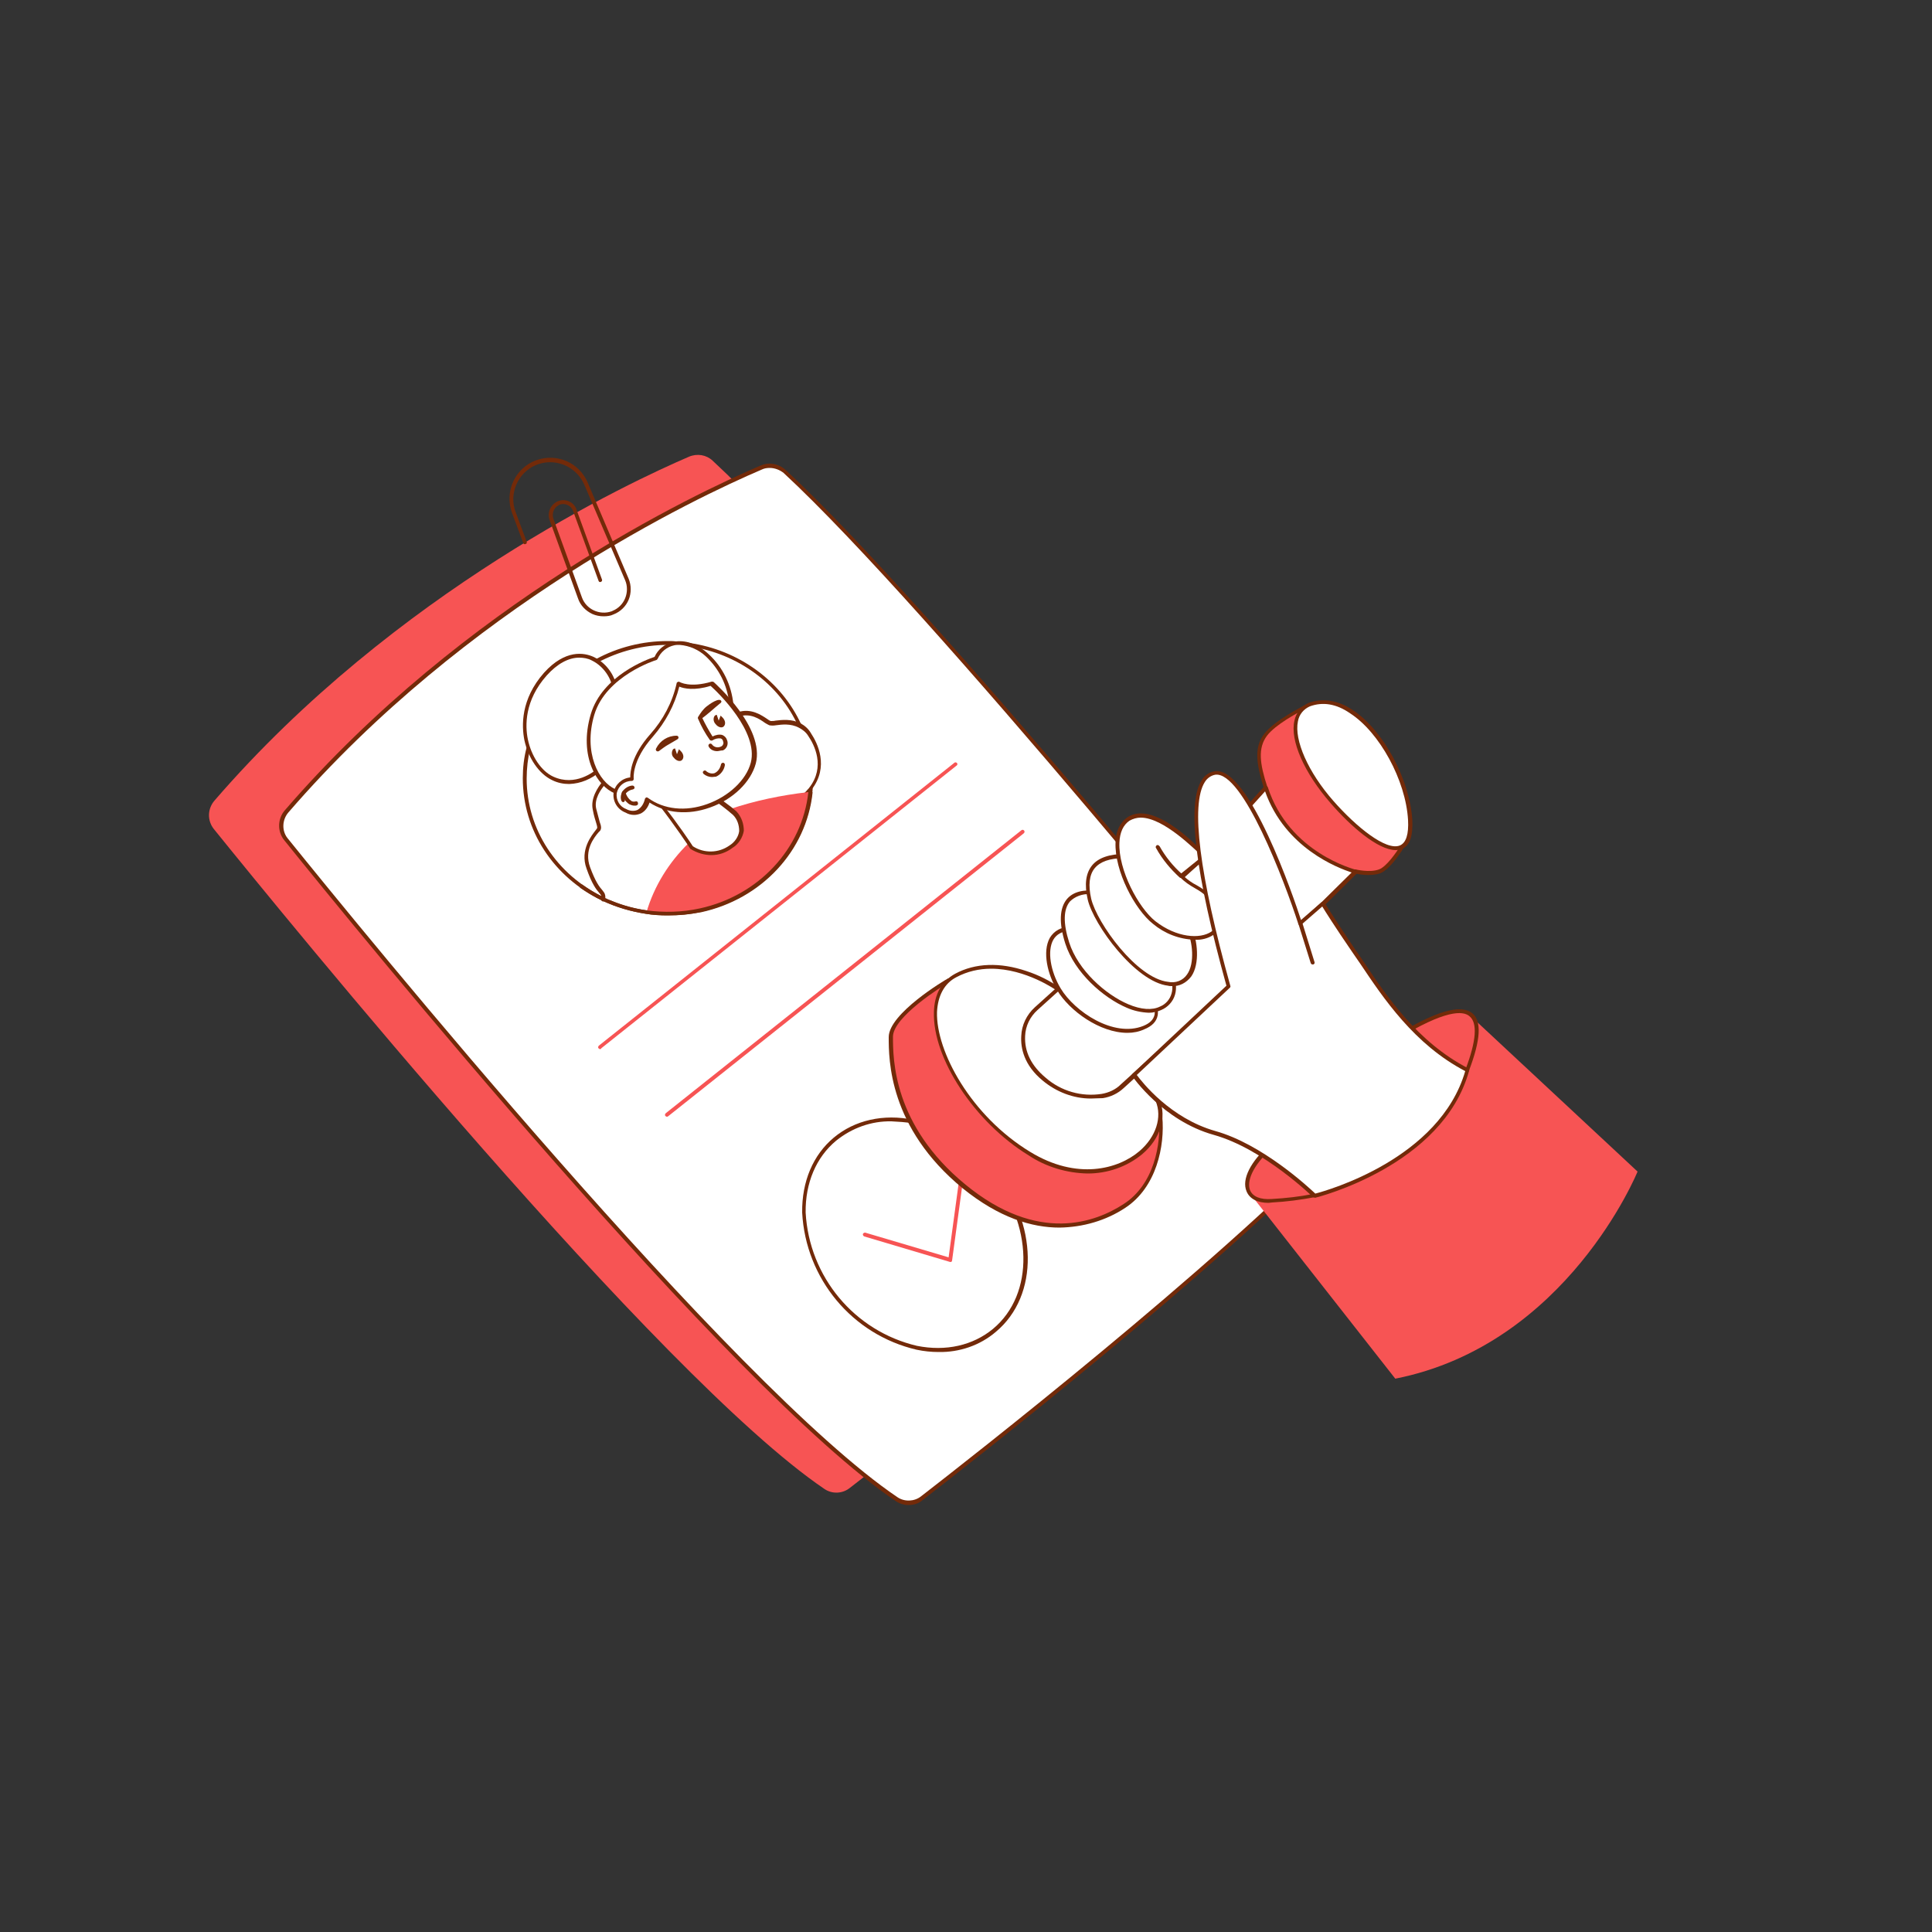 <svg transform="scale(1)" version="1.1" id="_x30_006_x5F_approval_x5F_5" xmlns="http://www.w3.org/2000/svg" xmlns:xlink="http://www.w3.org/1999/xlink" x="0px" y="0px" viewBox="0 0 500 500" xml:space="preserve" class="show_show__wrapper__graphic__5Waiy "><rect x="0" y="0" width="500" height="500" fill="#333333" stroke="none"/><title>React</title><style type="text/css">
	.st0{fill:#F75454;}
	.st1{fill:#FFFFFF;}
	.st2{fill:#732A09;}
</style><g id="Form"><path class="st0" d="M178.3,118.2c-14.9,6.4-75.9,34.7-122.8,89c-1.8,2.1-1.9,5.1-0.2,7.3c18.1,22.4,115.1,141.7,158,170.8
		c2,1.4,4.7,1.3,6.6-0.2c14.6-11.3,76.2-59.5,108-92.6c2-2.1,2.1-5.3,0.3-7.5C310.6,263,222.2,154.2,184.4,119.2
		C182.8,117.7,180.4,117.3,178.3,118.2z"></path><path class="st1" d="M197,121.1c-14.9,6.4-75.9,34.7-122.8,89c-1.8,2.1-1.9,5.1-0.2,7.3c18.1,22.4,115,141.6,158,170.7
		c2,1.4,4.7,1.3,6.6-0.2c14.6-11.3,76.2-59.5,108-92.6c2-2.1,2.1-5.3,0.3-7.5c-17.7-21.9-106.1-130.6-143.9-165.6
		C201.4,120.6,199.1,120.2,197,121.1z"></path><path class="st2" d="M235.1,389.5c-1.2,0-2.4-0.4-3.4-1.1c-42.8-29-139.2-147.4-158.1-170.9c-1.9-2.3-1.8-5.7,0.2-7.9
		c46.4-53.7,105.9-81.8,123-89.1c2.2-1,4.8-0.5,6.6,1.2c37.9,35.1,126.6,144.1,143.9,165.6c1.9,2.4,1.8,5.9-0.4,8.2
		c-32.2,33.5-95.7,83.1-108.1,92.7C237.8,389.1,236.5,389.5,235.1,389.5z M199.2,121.1c-0.7,0-1.4,0.1-2,0.4l0,0
		c-17.1,7.3-76.4,35.3-122.6,88.8c-1.6,1.9-1.7,4.7-0.2,6.6c18.9,23.4,115.2,141.8,157.9,170.6c1.8,1.2,4.3,1.1,6-0.2
		c12.4-9.6,75.8-59.1,108-92.6c1.8-1.9,1.9-4.8,0.3-6.8c-17.4-21.5-106-130.5-143.8-165.5C201.8,121.6,200.5,121.1,199.2,121.1z
		 M197,121.1L197,121.1z"></path><ellipse class="st1" transform="matrix(0.768 -0.641 0.641 0.768 -149.742 225.894)" cx="236.8" cy="319.6" rx="26" ry="32.2"></ellipse><path class="st2" d="M242.9,349.9c-1.9,0-3.8-0.2-5.7-0.6c-16.7-3.9-28.7-18.4-29.6-35.5c-0.1-8,2.8-14.9,8.2-19.4
		s12.8-6.2,20.6-4.6c8.2,1.8,15.5,6.3,20.7,12.8c11.6,13.9,11.9,32.7,0.6,42.1C253.6,348.2,248.3,350,242.9,349.9z M230.7,290.2
		c-5.2-0.1-10.2,1.7-14.3,5l0,0c-5.2,4.3-8,11-7.9,18.6c0.9,16.6,12.6,30.7,28.8,34.5c7.5,1.5,14.5-0.1,19.7-4.4
		c10.8-9,10.4-27.2-0.8-40.7c-5.1-6.3-12.2-10.8-20.2-12.5C234.4,290.4,232.6,290.3,230.7,290.2z M216.1,294.8L216.1,294.8z"></path><path class="st0" d="M246,326.6h-0.1l-22.2-6.6c-0.3-0.1-0.4-0.4-0.4-0.6c0.1-0.3,0.4-0.4,0.6-0.4l21.6,6.4l6.4-47.2
		c0-0.3,0.3-0.5,0.6-0.4c0.3,0,0.5,0.3,0.4,0.6l-6.5,47.8c0,0.1-0.1,0.3-0.2,0.4C246.2,326.5,246.1,326.6,246,326.6z"></path><path class="st1" d="M209.9,201.4c0,0.9,0,1.9-0.1,2.8c0,0.3,0,0.5-0.1,0.8c-1.6,15-13.2,27.2-28.5,30.6c-4.6,1-9.3,1.2-13.9,0.5
		c-3.9-0.5-7.6-1.7-11.1-3.4c-12.1-5.8-20.3-17.6-20.3-31.3c0-2.7,0.3-5.3,0.9-7.9c2.5-9.7,8.9-17.8,17.7-22.5
		c5.7-3.1,12-4.6,18.4-4.6c0.7,0,1.5,0,2.2,0.1c1.1,0.1,2.3,0.2,3.4,0.3c12.5,1.6,23.3,9.6,28.6,21
		C208.9,192.1,209.9,196.7,209.9,201.4z"></path><path class="st2" d="M172.8,236.9c-1.9,0-3.8-0.1-5.6-0.4c-3.9-0.6-7.7-1.7-11.3-3.4c-12.7-6.1-20.6-18.2-20.6-31.7
		c0-2.7,0.3-5.4,1-8c2.5-9.8,9-18.1,17.9-22.8c5.7-3.1,12.1-4.7,18.6-4.7c0.7,0,1.5,0,2.2,0.1c1.2,0.1,2.3,0.2,3.4,0.4
		c12.8,1.8,23.9,9.9,29,21.2c2,4.3,3,9.1,3,13.8c0,1.1,0,2-0.1,2.8c0,0.3,0,0.5-0.1,0.8c-1.6,15.1-13.2,27.6-28.9,31
		C178.6,236.7,175.7,236.9,172.8,236.9z M172.8,166.9c-6.3,0-12.6,1.6-18.2,4.6c-8.7,4.6-15,12.7-17.4,22.2
		c-0.6,2.5-0.9,5.2-0.9,7.8c0,13.1,7.7,24.9,20.1,30.8c3.5,1.7,7.2,2.8,11,3.3c4.6,0.6,9.2,0.5,13.8-0.5
		c15.2-3.3,26.5-15.4,28.1-30.1c0-0.2,0.1-0.5,0.1-0.8c0.1-0.8,0.1-1.7,0.1-2.8c0-4.6-1-9.2-2.9-13.4c-4.9-11-15.7-18.9-28.2-20.7
		c-1-0.2-2.2-0.3-3.3-0.3C174.3,167,173.6,166.9,172.8,166.9L172.8,166.9z"></path><path class="st1" d="M155,199.3c0,0-5.4,5.2-11.9,2.2s-11.6-16.3-1.9-27s18.7-0.7,17.9,5S155,199.3,155,199.3z"></path><path class="st2" d="M147.3,202.9c-1.5,0-3-0.3-4.4-1c-3.4-1.6-6.2-5.7-7.2-10.4c-0.7-3.6-1-10.5,5.1-17.4
		c5.5-6.1,10.4-5.2,12.8-4.1c4.1,1.9,6.4,6.4,6,9.5c-0.8,5.6-4,19.7-4.1,19.9c0,0.1-0.1,0.2-0.1,0.2
		C153.1,201.6,150.3,202.8,147.3,202.9z M149.9,170.2c-2.8,0-5.7,1.6-8.4,4.6c-5.8,6.5-5.6,13.1-4.9,16.5c0.9,4.4,3.5,8.3,6.6,9.7
		c5.7,2.6,10.5-1.3,11.3-2c0.4-1.6,3.3-14.3,4-19.6c0.4-2.7-1.8-6.8-5.4-8.5C152.2,170.4,151,170.2,149.9,170.2z M155,199.3
		L155,199.3z"></path><path class="st1" d="M156.1,232.7c0.1-0.4,0-0.8-0.1-1.2c-0.6-1-1.9-1.6-3.8-6.9s2.2-9.2,2.6-9.9s-0.2-1.3-1.1-5.3
		c-0.6-2.6,1.2-5.3,2.4-6.7c0.4-0.4,0.8-0.8,1.2-1.2l6.6-3.2l12.1-6l6.5-3.2l2.8-1.4l2.2-1.1l2.9-1.4l0.6-0.2c4.1-1.3,7,2,8.1,2.4
		c0.8,0.3,4.5-1.1,7.7,0.6c1.1,0.6,2,1.4,2.6,2.4c2.6,3.9,3.9,9.2,0.2,14c-0.2,0.3-0.5,0.6-0.7,0.9c-1.1,1.2-2.3,2.2-3.6,3
		l-24.2,27.5"></path><path class="st2" d="M181.2,236c-0.1,0-0.2,0-0.3-0.1c-0.2-0.2-0.2-0.5,0-0.7l24.2-27.5c0,0,0.1-0.1,0.1-0.1
		c1.3-0.8,2.5-1.8,3.5-2.9c0.2-0.3,0.5-0.5,0.7-0.8c4.3-5.5,1.3-11.2-0.2-13.4c-0.6-1-1.5-1.7-2.5-2.2c-2.1-1.1-4.4-0.8-5.9-0.6
		c-0.6,0.1-1.1,0.1-1.7,0c-0.4-0.2-0.8-0.4-1.1-0.6c-1.4-1-3.7-2.6-6.7-1.7l-0.6,0.2l-33,16.3c-0.4,0.4-0.8,0.7-1.1,1.1
		c-1.1,1.3-2.9,3.8-2.3,6.3c0.4,1.6,0.7,2.6,0.9,3.4c0.4,1.1,0.5,1.7,0.1,2.3c-0.1,0.1-0.2,0.2-0.4,0.4c-1.1,1.3-3.8,4.6-2.2,9
		c1.4,3.8,2.4,5.1,3.2,6c0.2,0.3,0.5,0.6,0.6,0.9c0.2,0.5,0.2,1,0.1,1.5c0,0.3-0.2,0.5-0.5,0.5c0,0,0,0,0,0c-0.3,0-0.5-0.2-0.5-0.5
		c0,0,0,0,0,0c0-0.3,0-0.7,0-1c-0.2-0.3-0.3-0.5-0.5-0.7c-0.8-0.9-1.9-2.3-3.3-6.3c-1.8-4.9,1.4-8.7,2.4-10l0.3-0.4
		c0.1-0.2,0.1-0.4-0.2-1.4c-0.2-0.7-0.6-1.8-0.9-3.5c-0.6-2.9,1.3-5.7,2.5-7.2c0.4-0.5,0.8-0.9,1.2-1.3l0.1-0.1l33.1-16.3
		c0.3-0.1,0.5-0.2,0.7-0.3c3.4-1.1,6.1,0.8,7.6,1.8c0.3,0.2,0.5,0.4,0.9,0.5c0.4,0,0.8,0,1.2-0.1c1.6-0.2,4.2-0.5,6.5,0.7
		c1.1,0.6,2.1,1.5,2.7,2.6c1.6,2.4,4.8,8.6,0.1,14.6c-0.2,0.3-0.5,0.6-0.8,0.9c-1.1,1.2-2.3,2.2-3.6,3l-24.2,27.5
		C181.5,235.9,181.3,236,181.2,236z"></path><path class="st1" d="M159.3,204.8c-4.4-1.7-9-9.4-5.9-19.9s16.4-14.5,16.4-14.5c1.6-3.9,7.4-6.2,13.3-0.7c3.5,3.3,5.7,7.8,6.2,12.6
		L159.3,204.8z"></path><path class="st2" d="M159.3,205.3h-0.2c-4.4-1.7-9.5-9.4-6.2-20.5c3-10,14.7-14.2,16.5-14.8c0.9-2,2.7-3.4,4.9-3.9
		c3-0.6,6.2,0.5,9.1,3.2c3.7,3.4,5.9,8,6.4,13c0,0.2-0.1,0.3-0.2,0.4l-30,22.6C159.5,205.3,159.4,205.3,159.3,205.3z M175.9,166.9
		c-0.5,0-1,0-1.4,0.1c-1.9,0.4-3.5,1.7-4.3,3.5c-0.1,0.1-0.2,0.3-0.3,0.3c-0.1,0-13.1,4.1-16.1,14.2c-2.9,9.8,1.2,17.4,5.4,19.2
		l29.5-22.3c-0.5-4.6-2.6-8.8-6-12C180.9,168.2,178.5,167.1,175.9,166.9L175.9,166.9z"></path><path class="st0" d="M209.7,205c-1.6,15-13.2,27.2-28.5,30.6c-4.6,1-9.3,1.2-13.9,0.5c2-6.8,5.8-12.9,10.9-17.9
		c0.4-0.4,0.8-0.7,1.2-1l9.5-7.8c6.5-2.2,13.3-3.6,20.2-4.4L209.7,205z"></path><path class="st1" d="M170.9,208.1c3.9,5,8,11.2,8,11.2s5.1,3.5,10.2-0.2s1.7-7.9,1-8.7s-3.8-2.9-4.6-3.7S170.9,208.1,170.9,208.1z"></path><path class="st2" d="M184.1,221.3c-1.9,0-3.8-0.6-5.4-1.6c-0.1,0-0.1-0.1-0.1-0.1c0-0.1-4.1-6.2-8-11.2c-0.1-0.1-0.1-0.3-0.1-0.5
		c0.1-0.2,0.2-0.3,0.4-0.3c5.2-0.9,14-2.1,15-1.3c0.3,0.3,1.1,0.9,1.8,1.4c1,0.7,2,1.5,2.9,2.3c1.3,1.4,1.9,3.2,1.9,5
		c-0.3,1.8-1.4,3.5-2.9,4.4C187.9,220.7,186,221.3,184.1,221.3z M179.3,219c2.9,1.9,6.7,1.8,9.5-0.2c1.3-0.8,2.3-2.2,2.5-3.7
		c0-1.6-0.5-3.1-1.6-4.2c-0.9-0.8-1.8-1.5-2.7-2.2c-0.8-0.6-1.5-1.1-1.9-1.5c-0.7-0.3-7.2,0.4-13.3,1.4
		C175.3,213,178.8,218.2,179.3,219z"></path><path class="st1" d="M184.2,177c0,0,13.1,11.5,10.7,20.6s-17.6,16.5-27.4,9.4c0,0-1,5-5.5,2.9s-3.5-7.7,1.5-8.2
		c0,0-0.8-4.7,5.1-11.4c3.4-3.8,5.8-8.4,6.9-13.3C175.5,177,178.2,178.8,184.2,177z"></path><path class="st2" d="M164.1,210.9c-0.8,0-1.5-0.2-2.2-0.6c-2.1-0.8-3.4-2.9-3.1-5.2c0.4-2.1,2.2-3.7,4.3-3.9
		c0-1.4,0.3-5.7,5.2-11.2c3.3-3.7,5.7-8.2,6.8-13.1c0-0.2,0.1-0.3,0.3-0.4c0.1-0.1,0.3-0.1,0.5,0c0,0,2.6,1.6,8.3-0.1
		c0.2,0,0.3,0,0.5,0.1c0.5,0.5,13.3,11.8,10.9,21.1c-1.3,4.8-5.9,9.3-11.9,11.4c-5.6,2-11.3,1.5-15.6-1.3c-0.4,1.2-1.1,2.2-2.2,2.8
		C165.2,210.8,164.6,210.9,164.1,210.9z M175.8,177.7c-1.2,4.8-3.6,9.2-6.8,12.9c-5.6,6.3-5,10.9-5,10.9c0,0.1,0,0.3-0.1,0.4
		c-0.1,0.1-0.2,0.2-0.4,0.2c-1.9,0-3.5,1.3-3.9,3.2c-0.2,1.8,0.8,3.5,2.5,4.1c0.9,0.5,2,0.6,2.9,0.2c1-0.6,1.6-1.6,1.9-2.8
		c0-0.2,0.2-0.3,0.3-0.4c0.2-0.1,0.3,0,0.5,0.1c4.1,3,9.7,3.6,15.3,1.6s10.1-6.2,11.3-10.7c2.1-8.1-8.7-18.4-10.4-19.9
		C179.7,178.8,177,178.2,175.8,177.7L175.8,177.7z"></path><path class="st2" d="M175.2,191.4c-0.7,0.4-1.7,1-2.4,1.4s-1.5,1-2.3,1.6c-0.2,0.1-0.6,0.1-0.7-0.2c-0.1-0.1-0.1-0.3,0-0.5
		c1-2,3-3.3,5.3-3.3c0.3,0,0.5,0.2,0.5,0.5C175.6,191.1,175.4,191.3,175.2,191.4L175.2,191.4z"></path><path class="st2" d="M186.4,182c-1.5,1.2-3.4,3-5,4.1c-0.2,0.2-0.6,0.1-0.7-0.1c-0.1-0.2-0.1-0.4,0-0.5c0.6-1,1.3-2,2.2-2.7
		c0.6-0.5,3.4-2.5,3.8-1.3C186.7,181.7,186.6,181.9,186.4,182L186.4,182z"></path><path class="st2" d="M185.6,194.4c-0.9,0-1.8-0.4-2.2-1.2c-0.1-0.2-0.1-0.5,0.2-0.7c0.2-0.1,0.5-0.1,0.7,0.2
		c0.5,0.7,1.5,0.9,2.3,0.5c0.5-0.2,0.8-0.9,0.5-1.4c0,0,0-0.1,0-0.1c-0.1-0.3-0.3-0.5-0.6-0.6c-0.7-0.1-1.5,0.1-2.1,0.5
		c-0.2,0.1-0.5,0.1-0.7-0.1c-1.2-1.7-2.2-3.5-3-5.4c-0.1-0.3,0-0.5,0.3-0.7c0.3-0.1,0.5,0,0.7,0.3c0.8,1.7,1.7,3.3,2.7,4.9
		c0.8-0.4,1.7-0.6,2.5-0.4c0.5,0.2,1,0.6,1.2,1.2c0.5,1,0.1,2.3-1,2.8c0,0,0,0,0,0C186.5,194.2,186,194.4,185.6,194.4z"></path><path class="st2" d="M174.4,196.1c0.6,0.8,1.6,1.1,2.1,0.6s0.5-1.4-0.2-2.2c-0.2-0.2-0.4-0.4-0.6-0.6l-0.5,1.3l-0.5-1.5
		c-0.2,0-0.3,0.1-0.5,0.2C173.7,194.6,173.8,195.6,174.4,196.1z"></path><path class="st2" d="M185.2,187.4c0.6,0.8,1.6,1.1,2.1,0.6s0.5-1.4-0.2-2.2c-0.2-0.2-0.4-0.4-0.6-0.6l-0.5,1.3l-0.5-1.5
		c-0.2,0-0.3,0.1-0.5,0.2C184.5,185.8,184.6,186.8,185.2,187.4z"></path><path class="st2" d="M184.3,201.1c-0.8,0-1.6-0.3-2.2-0.8c-0.2-0.2-0.3-0.5-0.1-0.7c0.2-0.2,0.5-0.3,0.7-0.1c0,0,0,0,0.1,0.1
		c0.6,0.5,1.4,0.7,2.1,0.5c0.9-0.4,1.5-1.3,1.7-2.3c0.1-0.3,0.3-0.4,0.6-0.4c0.3,0.1,0.4,0.3,0.4,0.6c-0.2,1.3-1.1,2.5-2.3,3
		C184.9,201,184.6,201.1,184.3,201.1z"></path><path class="st2" d="M161.3,207.6c-0.2,0-0.4-0.2-0.5-0.4c-0.3-0.8-0.1-1.7,0.3-2.4c0.6-0.8,1.5-1.4,2.5-1.5c0.3,0,0.5,0.1,0.6,0.4
		s-0.1,0.5-0.4,0.6c-0.7,0.1-1.4,0.5-1.9,1.1c-0.3,0.5-0.3,1-0.2,1.6c0.1,0.3-0.1,0.5-0.4,0.6H161.3z"></path><path class="st2" d="M164.2,208.5c-0.5,0-1-0.2-1.4-0.4c-1-0.7-1.6-1.7-1.9-2.8c0-0.3,0.2-0.5,0.4-0.6c0.3,0,0.5,0.2,0.6,0.4
		c0.2,0.8,0.7,1.6,1.4,2.1c0.3,0.3,0.8,0.3,1.2,0.2c0.3-0.1,0.6,0.1,0.6,0.4c0.1,0.3-0.1,0.6-0.3,0.6
		C164.7,208.5,164.5,208.5,164.2,208.5z"></path><path class="st2" d="M172.8,236.9c-1.9,0-3.8-0.1-5.6-0.4c-3.9-0.6-7.7-1.7-11.3-3.4c-2-0.9-3.9-2.1-5.7-3.3
		c-0.2-0.2-0.3-0.5-0.1-0.7c0.2-0.2,0.5-0.3,0.7-0.1c0,0,0,0,0,0c4.9,3.5,10.5,5.7,16.5,6.6c4.6,0.6,9.2,0.5,13.8-0.5
		c15.2-3.3,26.5-15.4,28.1-30.1c0-0.3,0.3-0.5,0.6-0.4c0.3,0,0.5,0.3,0.5,0.5c0,0,0,0,0,0c-1.6,15.1-13.2,27.6-28.9,31
		C178.5,236.6,175.7,236.9,172.8,236.9z"></path><path class="st0" d="M155.3,271.5c-0.2,0-0.3-0.1-0.4-0.2c-0.2-0.2-0.1-0.5,0.1-0.7l92-73.2c0.2-0.2,0.5-0.1,0.7,0.1
		c0.1,0.2,0.1,0.5-0.1,0.6l-92,73.2C155.6,271.5,155.4,271.5,155.3,271.5z"></path><path class="st0" d="M172.6,289c-0.2,0-0.3-0.1-0.4-0.2c-0.2-0.2-0.1-0.5,0.1-0.7l92-73.2c0.2-0.2,0.5-0.2,0.7,0
		c0.2,0.2,0.2,0.5,0,0.7c0,0,0,0-0.1,0.1l-92,73.2C172.8,289,172.7,289,172.6,289z"></path></g><g id="hand-stamp"><path class="st0" d="M379.7,262.1l44.1,41.1c0,0-18.2,44.8-62.7,53.6l-37.2-47.4L379.7,262.1z"></path><path class="st0" d="M329.1,296.4c-9.4,8.3-7.5,14.8,0,14.3c3.7-0.2,7.4-0.6,11.1-1.4l2.1-11.9L329.1,296.4z"></path><path class="st2" d="M328.3,311.3c-2.8,0-4.9-1-5.7-3c-1.3-3.1,1-7.7,6.2-12.3c0.1-0.1,0.2-0.1,0.4-0.1l13.2,1
		c0.3,0,0.5,0.2,0.5,0.5c0,0,0,0,0,0.1l-2.1,11.9c0,0.2-0.2,0.3-0.4,0.4c-3.7,0.7-7.4,1.2-11.2,1.4L328.3,311.3z M329.3,297
		c-5.5,5-6.6,8.9-5.8,11c0.7,1.7,2.7,2.5,5.6,2.3c3.6-0.2,7.2-0.6,10.7-1.3l1.9-11L329.3,297z"></path><path class="st0" d="M361.1,268.6c16.1-9.9,25.8-10.8,18.6,8.3S361.1,268.6,361.1,268.6z"></path><path class="st2" d="M373.6,284.1c-6.4,0-12.7-14.7-12.9-15.3c-0.1-0.2,0-0.5,0.2-0.6c10.5-6.5,17.1-8.4,20.1-6
		c2.5,2,2.2,6.9-0.8,14.8C378.4,281.7,376.2,284,373.6,284.1L373.6,284.1z M361.8,268.8c1,2.3,6.6,14.3,11.8,14.3h0.1
		c2.1,0,4-2.2,5.6-6.4c2.8-7.4,3.1-12,1-13.7C378.6,261.5,373.9,261.4,361.8,268.8z"></path><path class="st0" d="M245.6,253.7c0,0-15,8.9-15,14.7s0,23.2,18.9,38.7s34,9.9,41.5,5s10.1-14.9,9.4-23.2S245.6,253.7,245.6,253.7z
		"></path><path class="st2" d="M274.2,317.7c-7.1,0-15.6-2.5-25.1-10.2c-19.1-15.7-19.1-33.3-19.1-39.1c0-6.1,14.6-14.8,15.2-15.1
		c0.1-0.1,0.3-0.1,0.5,0c2.2,1.1,54.3,27.2,55.1,35.7c0.7,7.6-1.5,18.3-9.6,23.6C286.2,315.9,280.3,317.6,274.2,317.7z M245.6,254.2
		c-1.9,1.1-14.5,9-14.5,14.1c0,5.7,0,22.9,18.8,38.3s33.7,9.7,40.9,5c7.8-5,9.8-15.4,9.1-22.7C299.3,282.5,260.7,261.8,245.6,254.2
		L245.6,254.2z"></path><path class="st1" d="M274,256.1c0,0-14.2-10.3-26.7-3.6c-12.5,6.6-1.1,33.8,19.1,46.1s37.8-2.7,33.2-13.8S274,256.1,274,256.1z"></path><path class="st2" d="M281.5,303.7c-5.4-0.1-10.8-1.7-15.3-4.7c-13.9-8.5-24.9-25.1-24.5-37.1c0.1-4.6,2-8,5.5-9.9
		c5.2-2.8,11.6-3,18.4-0.7c3.1,1,6.1,2.5,8.8,4.4l0,0c0.9,0.7,21.1,17.9,25.7,28.9c1.9,4.6,0.2,10.1-4.5,14.1
		C291.6,302,286.6,303.7,281.5,303.7z M256.5,250.7c-3.1,0-6.2,0.7-9,2.2c-3.1,1.6-4.8,4.8-5,9c-0.3,10.2,8.8,26.9,24.1,36.2
		c12.1,7.4,22.8,4.5,28.3-0.2c4.3-3.7,5.9-8.8,4.2-12.9c-4.5-10.6-24.8-28-25.4-28.5C273.3,256.2,265.5,250.7,256.5,250.7
		L256.5,250.7z"></path><path class="st0" d="M327.6,203.8c-2-6.2-2.6-10.3,0-13.7s9.9-7,9.9-7l25.5,35.8c0,0-3.4,5.6-5.9,6.6s-6.4,0-6.4,0l-9.2,0.4
		l-10.5-7.7L327.6,203.8z"></path><path class="st2" d="M341.5,226.4c-0.1,0-0.2,0-0.3-0.1l-10.5-7.7c-0.1-0.1-0.2-0.2-0.2-0.3l-3.4-14.3c-2-6.4-2.6-10.6,0.1-14.1
		s9.8-7,10.1-7.2c0.2-0.1,0.5,0,0.6,0.2l25.5,35.8c0.1,0.2,0.1,0.4,0,0.5c-0.1,0.2-3.5,5.8-6.2,6.8c-2.5,0.9-6.1,0.2-6.6,0
		L341.5,226.4L341.5,226.4z M350.7,225h0.1c0,0,3.7,0.9,6.1,0c1.9-0.7,4.5-4.4,5.5-6.1l-25.1-35.2c-1.5,0.8-7.2,3.8-9.4,6.7
		c-2.4,3.2-1.9,7.2,0.1,13.3l0,0l3.4,14.2l10.2,7.5L350.7,225L350.7,225z"></path><path class="st1" d="M342.3,233.7l8.4-8.3c0,0-17.5-4.2-23.1-21.7L310.2,223l-42.1,38c-2,1.8-3.2,4.3-3.4,7
		c-0.1,3.2,0.8,7.3,5.4,11.2c4.1,3.6,9.5,5.1,14.9,4.3c1.9-0.3,3.7-1.2,5.2-2.5L342.3,233.7z"></path><path class="st2" d="M282.3,284.3c-4.5,0-8.9-1.7-12.4-4.6c-4.9-4-5.8-8.5-5.6-11.6c0.1-2.8,1.4-5.5,3.5-7.4l42.1-38l17.3-19.2
		c0.1-0.1,0.3-0.2,0.5-0.1c0.2,0,0.3,0.2,0.4,0.3c5.5,17.1,22.6,21.3,22.8,21.4c0.2,0,0.3,0.2,0.4,0.4c0,0.2,0,0.4-0.1,0.5l-8.4,8.3
		l0,0l-52,47.3c-1.5,1.4-3.4,2.3-5.4,2.6C284.2,284.2,283.2,284.3,282.3,284.3z M327.4,204.8l-16.8,18.6l-42.1,38
		c-1.9,1.7-3.1,4.1-3.2,6.7c-0.2,4.1,1.6,7.7,5.3,10.8c4,3.5,9.3,5,14.5,4.2c1.8-0.3,3.6-1.1,4.9-2.4l52-47.2l7.8-7.7
		C346.2,224.6,332.6,219.5,327.4,204.8L327.4,204.8z M342.3,233.8L342.3,233.8z"></path><path class="st1" d="M276.8,240.5c-7.2,0-6.6,9.2-2.8,15.5c3.8,6.3,14.2,13,22,9.9s-0.7-11.3-0.7-11.3L276.8,240.5z"></path><path class="st2" d="M291.8,267.3c-7.2,0-15-5.7-18.2-11c-2.5-4.1-3.9-10-1.9-13.6c1.1-1.8,3-2.9,5.1-2.7c0.1,0,0.2,0,0.3,0.1
		l18.4,14.1c0.2,0.2,4.8,4.8,4.1,8.6c-0.3,1.6-1.5,2.8-3.5,3.6C294.8,267,293.3,267.3,291.8,267.3z M276.7,241
		c-1.7-0.1-3.3,0.8-4.1,2.2c-1.6,2.8-0.8,8.1,1.9,12.6c3.6,6,13.7,12.8,21.4,9.7c1.7-0.7,2.6-1.6,2.9-2.9c0.6-3.3-3.7-7.6-3.8-7.6
		L276.7,241z"></path><path class="st1" d="M284,231c-6.8-0.9-11,2.5-7.7,13s17.6,20.2,24.2,16.9s1.9-10.7,1.9-10.7L284,231z"></path><path class="st2" d="M297.3,262.1c-2-0.1-3.9-0.5-5.7-1.3c-6.1-2.6-13.5-9.1-15.9-16.6c-1.7-5.3-1.5-9.2,0.4-11.5
		c1.6-1.9,4.3-2.6,7.9-2.1c0.1,0,0.2,0.1,0.3,0.1l18.3,19.2c0.2,0.2,2.5,4,1.5,7.5c-0.5,1.8-1.9,3.3-3.6,4
		C299.6,261.8,298.5,262.1,297.3,262.1z M282,231.4c-1.9-0.1-3.8,0.6-5.1,1.9c-1.7,2-1.8,5.6-0.2,10.6c2.3,7.2,9.4,13.5,15.3,16
		c3.3,1.4,6.2,1.6,8.2,0.6c1.5-0.6,2.6-1.9,3-3.4c0.9-3.1-1.4-6.6-1.4-6.6l-18.1-19C283.2,231.4,282.6,231.4,282,231.4z"></path><path class="st1" d="M291.1,221.6c-8.7-0.1-10.6,4.6-9.1,11.1s12.1,21,20.3,21.9s7.5-10,5.5-14.1S291.1,221.6,291.1,221.6z"></path><path class="st2" d="M303.3,255.2c-0.3,0-0.7,0-1-0.1c-8.5-1-19.3-15.8-20.8-22.3c-0.9-3.9-0.5-6.8,1.1-8.8s4.5-3,8.6-3
		c0.1,0,0.3,0.1,0.4,0.1c0.6,0.6,14.7,15,16.8,19.1c1.5,3,2.2,9.2-0.1,12.5C307,254.4,305.2,255.3,303.3,255.2z M290.8,222.1
		c-3.6,0-6.1,0.9-7.5,2.6s-1.7,4.4-0.9,7.9c1.5,6.3,11.8,20.6,19.9,21.5c1.9,0.4,3.8-0.3,4.9-1.9c2.1-2.9,1.4-8.7,0-11.5
		C305.5,237,292.4,223.6,290.8,222.1L290.8,222.1z"></path><path class="st1" d="M311.8,221.8c0,0-12.8-14.3-19.7-9.8s0.1,21.7,6.6,26.8c8.4,6.5,18.8,4.5,16.4-2.4s-5.7-5.8-9.5-9.7
		L311.8,221.8z"></path><path class="st2" d="M309.2,243.2c-4-0.1-7.8-1.6-10.8-4.1c-4.7-3.7-10-13.7-9.7-21.1c0.1-3,1.2-5.2,3.1-6.5
		c7.2-4.8,19.8,9.3,20.4,9.9c0.1,0.1,0.1,0.2,0.1,0.4c0,0.1-0.1,0.3-0.2,0.4l-5.7,4.6c1,0.9,2.1,1.7,3.3,2.3
		c2.2,1.3,4.3,2.5,5.9,7.1c0.8,2.4,0.3,4.4-1.5,5.7C312.6,242.9,310.9,243.3,309.2,243.2z M295.2,211.6c-1,0-2,0.3-2.9,0.8
		c-1.6,1.1-2.5,3-2.6,5.7c-0.3,7,4.9,16.8,9.3,20.3c5.5,4.3,11.6,4.7,14.5,2.7c1.4-1,1.8-2.6,1.2-4.6c-1.5-4.3-3.3-5.4-5.4-6.6
		c-1.4-0.8-2.8-1.7-3.9-2.9c-0.1-0.1-0.1-0.2-0.1-0.4c0-0.1,0.1-0.3,0.2-0.4l5.7-4.6C309.2,219.9,301.2,211.6,295.2,211.6
		L295.2,211.6z"></path><path class="st2" d="M305.6,227.2c-0.1,0-0.2,0-0.3-0.1c-2.4-2.2-4.5-4.7-6.1-7.6c-0.2-0.2-0.1-0.5,0.1-0.7s0.5-0.1,0.7,0.1
		c0,0,0,0.1,0.1,0.1c1.5,2.7,3.5,5.2,5.9,7.3c0.2,0.2,0.2,0.5,0.1,0.7C305.9,227.2,305.8,227.3,305.6,227.2L305.6,227.2z"></path><path class="st1" d="M379.7,276.9c-14.8-7.6-23-21.6-29.2-30.7s-8.2-12.5-8.2-12.5l-5.8,5.1c0,0-13-40.3-22-38.9
		s-3.9,28.6,3.5,55.1l-24.5,23c0,0,7.6,11.3,20.8,15s25.9,16.3,25.9,16.3S372.9,301.6,379.7,276.9z"></path><path class="st2" d="M340.2,309.9c-0.1,0-0.3,0-0.4-0.1c-0.1-0.1-12.8-12.5-25.7-16.1c-13.2-3.7-21-15.1-21.1-15.2
		c-0.1-0.2-0.1-0.5,0.1-0.6l24.3-22.8c-8.1-29.2-10.3-47.1-6.4-53.2c0.7-1.2,2-2.1,3.4-2.3c8.8-1.4,20.5,32.9,22.3,38.5l5.3-4.6
		c0.1-0.1,0.3-0.1,0.4-0.1c0.1,0,0.3,0.1,0.4,0.2c0,0,2.1,3.5,8.1,12.4c0.7,0.9,1.3,1.9,2,2.9c5.9,8.8,13.9,20.8,27.1,27.6
		c0.2,0.1,0.3,0.3,0.2,0.6c-6.8,24.7-39.5,32.8-39.9,32.9L340.2,309.9z M294.2,278.2c1.4,1.9,8.7,11.2,20.3,14.5
		c12.2,3.4,24.2,14.6,25.9,16.2c3.1-0.8,32.2-9,38.8-31.7c-13.2-6.9-21.2-18.9-27.1-27.7l-2-2.9c-4.8-7-7.1-10.7-7.9-12l-5.4,4.7
		c-0.2,0.2-0.5,0.2-0.7,0c-0.1-0.1-0.1-0.1-0.1-0.2c-3.6-11.1-14.4-39.6-21.5-38.6c-1.1,0.2-2.1,0.9-2.7,1.9
		c-3.7,5.8-1.4,24,6.6,52.7c0.1,0.2,0,0.4-0.1,0.5L294.2,278.2z"></path><path class="st2" d="M339.7,249.6c-0.2,0-0.4-0.1-0.5-0.4L336,239c-0.1-0.3,0.1-0.6,0.4-0.6c0.3-0.1,0.6,0.1,0.6,0.3l0,0l3.2,10.3
		c0.1,0.3-0.1,0.5-0.3,0.6L339.7,249.6z"></path><path class="st1" d="M338.8,182.3c-7.4,3.3-2.5,15.6,5.9,25.2s21,18.8,20.2,4.6S351,177.8,338.8,182.3z"></path><path class="st2" d="M361.2,220c-4.6,0-11.7-6.2-16.8-12.1c-6.9-7.9-10.6-16.3-9.4-21.4c0.4-2,1.8-3.8,3.7-4.6l0,0
		c3.6-1.3,7.5-0.7,11.3,1.8c7.9,5.1,14.8,17.9,15.5,28.4c0.2,4.2-0.6,6.8-2.7,7.6C362.2,219.9,361.7,220,361.2,220z M339,182.8
		c-1.6,0.7-2.8,2.1-3.1,3.9c-1,4.8,2.6,13.1,9.2,20.6c5.8,6.6,13.6,13,17.2,11.5c1.6-0.7,2.3-2.9,2.1-6.6
		c-0.6-10.3-7.4-22.7-15-27.6C345.8,182.1,342.3,181.6,339,182.8z"></path></g><g id="clip"><path class="st2" d="M156.2,159.5c-1,0-2-0.2-2.9-0.6c-1.7-0.8-3.1-2.2-3.7-4l-7.4-20.4c-0.6-1.8,0.2-3.7,1.8-4.6
		c1.8-1,4.1-0.3,5,1.5c0.1,0.1,0.1,0.3,0.2,0.5l6.6,18.1c0.1,0.3-0.1,0.5-0.3,0.6c-0.3,0.1-0.5,0-0.6-0.3l-6.6-18.1
		c-0.5-1.4-2.1-2.1-3.5-1.6c-0.1,0-0.2,0.1-0.3,0.2c-1.2,0.6-1.7,2.1-1.3,3.4l7.4,20.4c1.1,3.1,4.6,4.7,7.7,3.6c0.1,0,0.1,0,0.2-0.1
		c1.5-0.6,2.7-1.8,3.3-3.3c0.6-1.5,0.6-3.2,0-4.6l-10.6-24.8c-2.1-4.8-7.7-7.1-12.6-5c-4.6,2-6.9,7.3-5.2,12l2.9,7.8
		c0.1,0.3,0,0.5-0.3,0.6c-0.3,0.1-0.5,0-0.6-0.3c0,0,0,0,0,0l-2.9-7.8c-2-5.5,0.8-11.6,6.3-13.6c5.3-1.9,11.1,0.6,13.3,5.8
		l10.6,24.9c0.7,1.7,0.7,3.7,0,5.4c-0.7,1.7-2.1,3.1-3.9,3.8C158,159.4,157.1,159.5,156.2,159.5z"></path></g></svg>